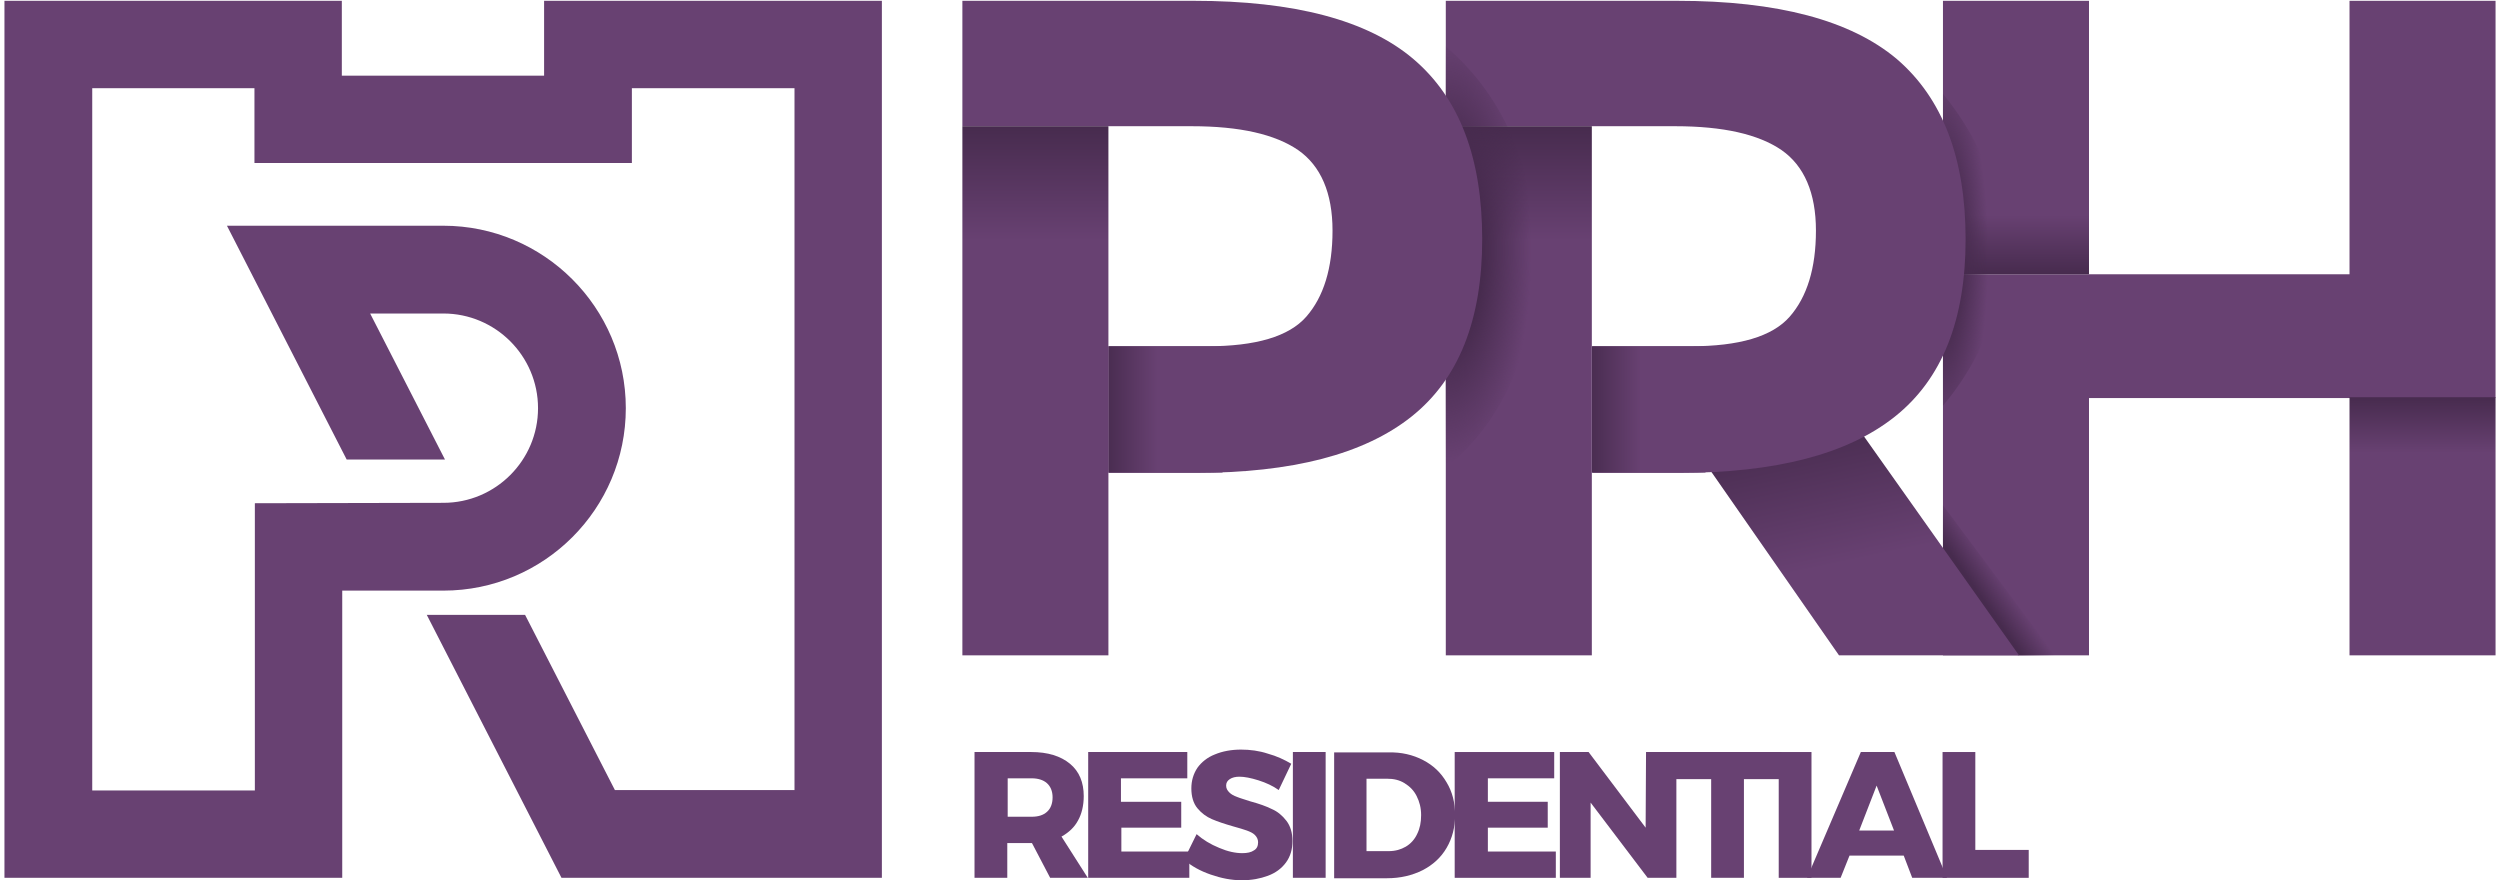 <?xml version="1.0" encoding="utf-8"?>
<!-- Generator: Adobe Illustrator 21.1.0, SVG Export Plug-In . SVG Version: 6.00 Build 0)  -->
<svg version="1.1" id="Layer_1" xmlns="http://www.w3.org/2000/svg" xmlns:xlink="http://www.w3.org/1999/xlink" x="0px" y="0px"
	 viewBox="0 0 618 217.6" style="enable-background:new 0 0 618 217.6;" xml:space="preserve">
<style type="text/css">
	.st0{fill:#684172;}
	.st1{fill:url(#SVGID_1_);}
	.st2{fill:url(#SVGID_2_);}
	.st3{fill:url(#SVGID_3_);}
	.st4{fill:url(#SVGID_4_);}
	.st5{fill:url(#SVGID_5_);}
	.st6{fill:url(#SVGID_6_);}
	.st7{fill:url(#SVGID_7_);}
	.st8{fill:url(#SVGID_8_);}
	.st9{fill:url(#SVGID_9_);}
	.st10{fill:url(#SVGID_10_);}
</style>
<g>
	<g>
		<g>
			<g>
				<path class="st0" d="M580.8,0.2h36.1v98.2H516.4V162h-36.1V67.8h100.5V0.2z"/>
				<linearGradient id="SVGID_1_" gradientUnits="userSpaceOnUse" x1="498.337" y1="0.157" x2="498.337" y2="67.761">
					<stop  offset="0.784" style="stop-color:#684172"/>
					<stop  offset="1" style="stop-color:#472B4E"/>
				</linearGradient>
				<rect x="480.3" y="0.2" class="st1" width="36.1" height="67.6"/>
				<linearGradient id="SVGID_2_" gradientUnits="userSpaceOnUse" x1="598.817" y1="161.991" x2="598.817" y2="98.177">
					<stop  offset="0.784" style="stop-color:#684172"/>
					<stop  offset="1" style="stop-color:#472B4E"/>
				</linearGradient>
				<rect x="580.8" y="98.2" class="st2" width="36.1" height="63.8"/>
			</g>
			<g>
				<g>
					<linearGradient id="SVGID_3_" gradientUnits="userSpaceOnUse" x1="478.004" y1="154.747" x2="494.717" y2="143.045">
						<stop  offset="0.675" style="stop-color:#472B4E"/>
						<stop  offset="1" style="stop-color:#472B4E;stop-opacity:0"/>
					</linearGradient>
					<polygon class="st3" points="480.3,124.9 480.3,158 499.1,162 508,162 					"/>
					
						<radialGradient id="SVGID_4_" cx="479.719" cy="62.951" r="11.794" gradientTransform="matrix(1 0 0 3.876 0 -181.043)" gradientUnits="userSpaceOnUse">
						<stop  offset="0.4" style="stop-color:#472B4E"/>
						<stop  offset="1" style="stop-color:#472B4E;stop-opacity:0"/>
					</radialGradient>
					<path class="st4" d="M480.3,67.8v32.5c7.7-9.2,14.6-21.9,14.6-38.2c0-16.5-6.9-29.5-14.6-38.9V67.8z"/>
				</g>
				<linearGradient id="SVGID_5_" gradientUnits="userSpaceOnUse" x1="465.936" y1="169.044" x2="451.964" y2="103.307">
					<stop  offset="0.466" style="stop-color:#684172"/>
					<stop  offset="1" style="stop-color:#472B4E"/>
				</linearGradient>
				<path class="st5" d="M458.1,104.1l41,57.9h-44.5l-35.9-51.6L458.1,104.1z"/>
				<g>
					<path class="st0" d="M468.9,14.6C457.5,5,439.4,0.2,414.6,0.2h-57.2v31l56.7,0c11.9,0,20.6,2,26.3,5.9
						c5.6,3.9,8.5,10.6,8.5,19.9c0,9.3-2.2,16.4-6.5,21.3c-4.3,4.9-12.5,7.3-24.5,7.3h-24.3v31.3H415c23.9,0,41.7-4.6,53.4-13.9
						c11.7-9.3,17.5-23.9,17.5-43.9C485.9,39.1,480.2,24.3,468.9,14.6z"/>
					
						<linearGradient id="SVGID_6_" gradientUnits="userSpaceOnUse" x1="6653.806" y1="101.216" x2="6689.923" y2="101.216" gradientTransform="matrix(-0.779 0 0 1 5603.749 0)">
						<stop  offset="0.528" style="stop-color:#684172"/>
						<stop  offset="1" style="stop-color:#472B4E"/>
					</linearGradient>
					<polygon class="st6" points="421.6,116.8 393.5,116.8 393.5,85.6 421.6,85.6 					"/>
					<linearGradient id="SVGID_7_" gradientUnits="userSpaceOnUse" x1="375.445" y1="161.991" x2="375.445" y2="31.181">
						<stop  offset="0.784" style="stop-color:#684172"/>
						<stop  offset="1" style="stop-color:#472B4E"/>
					</linearGradient>
					<rect x="357.4" y="31.2" class="st7" width="36.1" height="130.8"/>
				</g>
			</g>
			
				<radialGradient id="SVGID_8_" cx="357.543" cy="61.849" r="21.086" gradientTransform="matrix(1 0 0 2.498 0 -92.66)" gradientUnits="userSpaceOnUse">
				<stop  offset="0.44" style="stop-color:#472B4E"/>
				<stop  offset="1" style="stop-color:#472B4E;stop-opacity:0"/>
			</radialGradient>
			<path class="st8" d="M357.4,11.5C357.4,11.5,357.4,11.5,357.4,11.5l0,13.7h0v90.5c13.4-11,22.2-28.2,22.2-51.6
				C379.6,40.5,370.8,22.9,357.4,11.5z"/>
			<g>
				<path class="st0" d="M349.4,14.6C338.1,5,320,0.2,295.1,0.2h-57.2v31l56.7,0c11.9,0,20.6,2,26.3,5.9c5.6,3.9,8.5,10.6,8.5,19.9
					c0,9.3-2.2,16.4-6.5,21.3c-4.3,4.9-12.5,7.3-24.5,7.3H274v31.3h21.5c23.9,0,41.7-4.6,53.4-13.9c11.7-9.3,17.5-23.9,17.5-43.9
					C366.4,39.1,360.8,24.3,349.4,14.6z"/>
				
					<linearGradient id="SVGID_9_" gradientUnits="userSpaceOnUse" x1="6807.185" y1="101.216" x2="6843.302" y2="101.216" gradientTransform="matrix(-0.779 0 0 1 5603.749 0)">
					<stop  offset="0.528" style="stop-color:#684172"/>
					<stop  offset="1" style="stop-color:#472B4E"/>
				</linearGradient>
				<polygon class="st9" points="302.2,116.8 274,116.8 274,85.6 302.2,85.6 				"/>
				<linearGradient id="SVGID_10_" gradientUnits="userSpaceOnUse" x1="255.991" y1="161.991" x2="255.991" y2="31.181">
					<stop  offset="0.784" style="stop-color:#684172"/>
					<stop  offset="1" style="stop-color:#472B4E"/>
				</linearGradient>
				<rect x="237.9" y="31.2" class="st10" width="36.1" height="130.8"/>
			</g>
		</g>
		<g>
			<path class="st0" d="M259.6,217l-4.5-8.6h-0.2h-5.9v8.6h-8.1v-31.1h14c4.1,0,7.3,1,9.6,2.9c2.3,1.9,3.4,4.6,3.4,8
				c0,2.3-0.5,4.4-1.4,6c-0.9,1.7-2.3,3-4.1,4l6.5,10.2H259.6z M249.1,201.9h5.9c1.7,0,2.9-0.4,3.8-1.2c0.9-0.8,1.4-2,1.4-3.6
				c0-1.5-0.5-2.7-1.4-3.5s-2.2-1.2-3.8-1.2h-5.9V201.9z"/>
			<path class="st0" d="M269,185.9h24.5v6.5h-16.4v5.8H292v6.4l-14.8,0v5.9H294v6.5h-25V185.9z"/>
			<path class="st0" d="M311.1,192.9c-1.9-0.6-3.5-0.9-4.7-0.9c-1,0-1.8,0.2-2.4,0.6c-0.6,0.4-0.9,0.9-0.9,1.6
				c0,0.7,0.3,1.2,0.8,1.7c0.5,0.5,1.1,0.8,1.9,1.1c0.7,0.3,1.8,0.6,3.3,1.1c2.2,0.6,3.9,1.2,5.3,1.9c1.4,0.6,2.6,1.6,3.6,2.9
				c1,1.3,1.5,3,1.5,5s-0.5,3.8-1.6,5.3c-1.1,1.5-2.6,2.6-4.5,3.3c-1.9,0.7-4,1.1-6.4,1.1c-2.6,0-5.1-0.5-7.7-1.4
				c-2.6-0.9-4.8-2.1-6.6-3.7l3.1-6.3c1.6,1.4,3.4,2.5,5.6,3.4c2.1,0.9,4,1.3,5.7,1.3c1.2,0,2.2-0.2,2.9-0.7c0.7-0.4,1-1.1,1-2
				c0-0.7-0.3-1.3-0.8-1.8c-0.5-0.5-1.2-0.8-2-1.1c-0.8-0.3-1.9-0.6-3.3-1c-2.1-0.6-3.9-1.2-5.3-1.8c-1.4-0.6-2.6-1.5-3.6-2.7
				s-1.5-2.9-1.5-4.9c0-1.9,0.5-3.6,1.5-5.1c1-1.4,2.5-2.6,4.3-3.3c1.9-0.8,4.1-1.2,6.5-1.2c2.2,0,4.5,0.3,6.6,1
				c2.2,0.6,4.1,1.5,5.8,2.5l-3.1,6.5C314.7,194.3,313,193.5,311.1,192.9z"/>
			<path class="st0" d="M319.6,185.9h8.1V217h-8.1V185.9z"/>
			<path class="st0" d="M351.8,187.9c2.5,1.3,4.4,3.1,5.8,5.5c1.4,2.3,2.1,5,2.1,8.1c0,3-0.7,5.7-2.1,8.1c-1.4,2.4-3.4,4.2-5.9,5.5
				c-2.6,1.3-5.5,2-8.8,2h-13.1v-31.1h13.4C346.4,185.9,349.3,186.6,351.8,187.9z M347.5,209.3c1.2-0.7,2.2-1.8,2.8-3.1
				c0.7-1.4,1-2.9,1-4.7c0-1.8-0.4-3.3-1.1-4.7c-0.7-1.4-1.7-2.4-3-3.2c-1.3-0.8-2.7-1.1-4.3-1.1h-5.1v17.9h5.5
				C344.9,210.4,346.3,210,347.5,209.3z"/>
			<path class="st0" d="M359.7,185.9h24.5v6.5h-16.4v5.8h14.8v6.4l-14.8,0v5.9h16.8v6.5h-25V185.9z"/>
			<path class="st0" d="M406.9,185.9h7.5V217h-7.1l-14.1-18.6V217h-7.6v-31.1h7.1l14.1,18.7L406.9,185.9z"/>
			<path class="st0" d="M413.8,185.9h26.6v6.7h-9.3V217H423v-24.4h-9.2V185.9z"/>
			<path class="st0" d="M439.7,185.9h8.1V217h-8.1V185.9z"/>
			<path class="st0" d="M472.7,217l-2.1-5.5h-13.4L455,217h-8.3l13.3-31.1h8.3l13,31.1H472.7z M459.6,205.3h8.6l-4.3-11.1
				L459.6,205.3z"/>
			<path class="st0" d="M480.2,185.9h8.1v24.2h13.2v6.9h-21.3V185.9z"/>
		</g>
	</g>
	<g>
		<path class="st0" d="M218,217h-79.2l-33.3-65h24.3l22.2,43.3h44.4V21.8h-40.2v18.5H62.9V21.8H22.8v173.6h40.2v-71l46.6-0.1
			c12.9,0,23.4-10.5,23.4-23.4s-10.5-23.4-23.4-23.4H91.5l18.5,36.1H85.7L56.1,55.8h53.5c24.8,0,45.1,20.2,45.1,45.1
			s-20.2,45.1-45.1,45.1l-25,0V217H1.1V0.2h83.4v18.5h50V0.2H218V217z"/>
	</g>
</g>
</svg>

